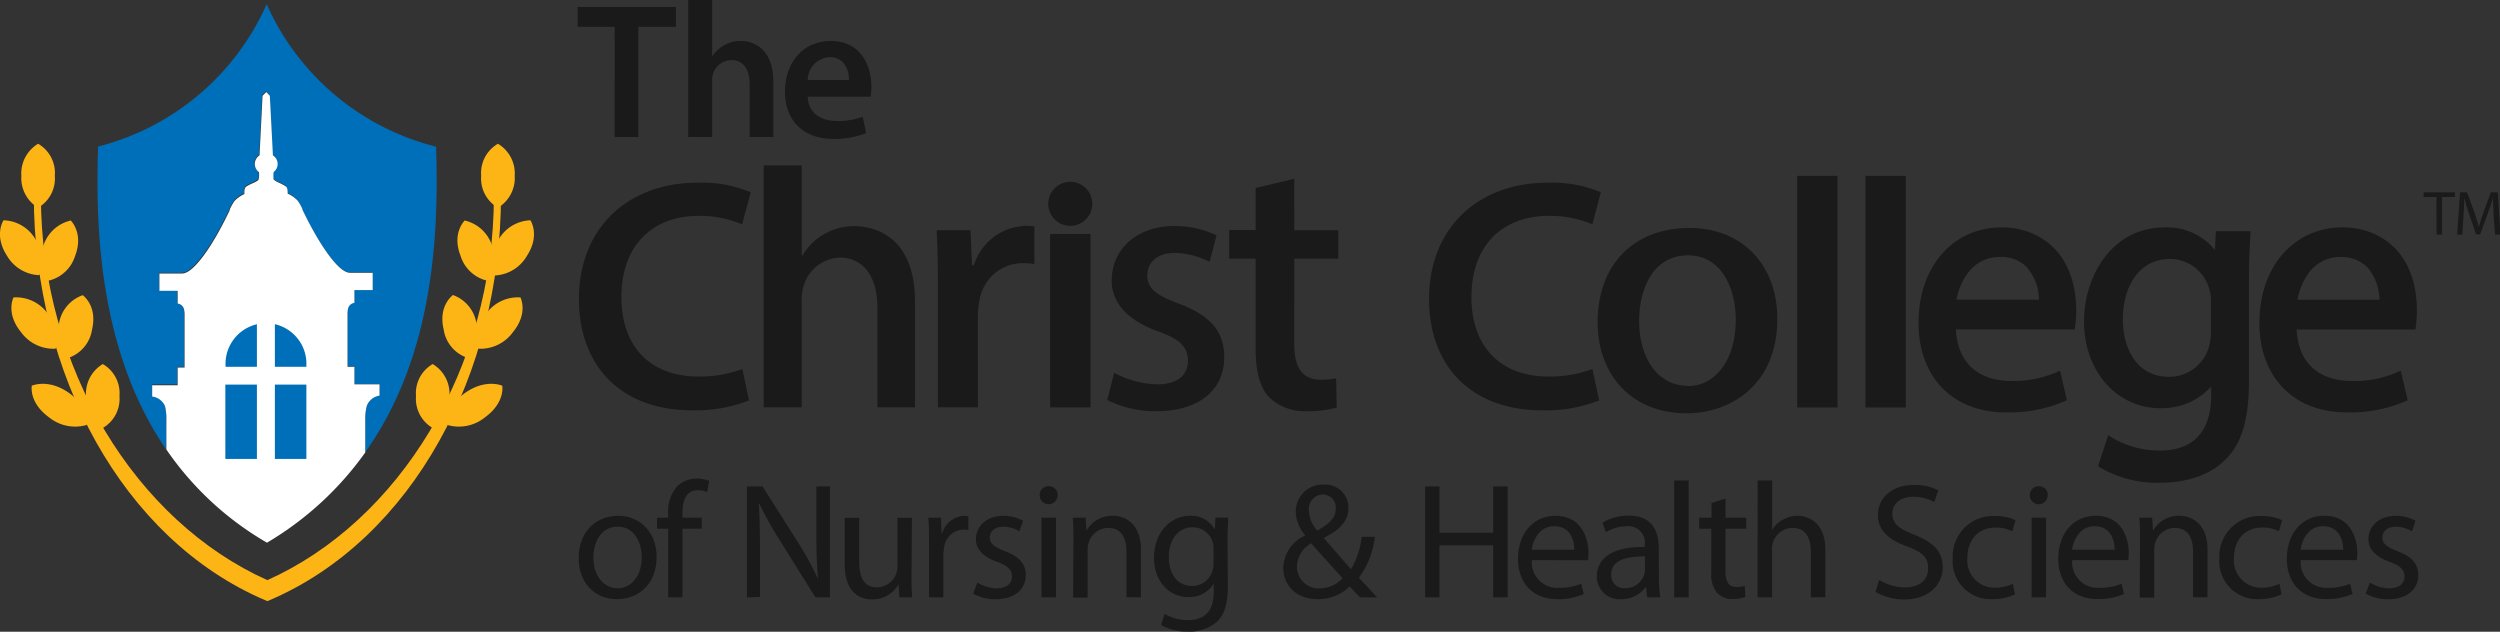 <svg viewBox="0 0 332.51 84.02" xmlns="http://www.w3.org/2000/svg"><rect x="0" y="0" width="332.51" height="84.02" fill="#333333" stroke="none"/><path d="M59.78 52.67a4.6 4.6 0 0 0-2.23-4.25 4.48 4.48 0 0 0-2.22 4.26 4.48 4.48 0 0 0 2.23 4.25 4.61 4.61 0 0 0 2.22-4.26zm5.67-19.99a5 5 0 0 0-3.64-3.35S60.07 31 61.25 34a4.85 4.85 0 0 0 3.64 3.35 4.36 4.36 0 0 0 .56-4.67zM63.37 43a4.83 4.83 0 0 0-3.12-3.76s-2 1.39-1.24 4.58a4.7 4.7 0 0 0 3.12 3.76A4.43 4.43 0 0 0 63.37 43zm-51.93 9.67a4.6 4.6 0 0 1 2.23-4.25 4.48 4.48 0 0 1 2.22 4.26 4.48 4.48 0 0 1-2.23 4.25 4.61 4.61 0 0 1-2.22-4.26zM5.77 32.68a5 5 0 0 1 3.64-3.35S11.15 31 10 34a4.85 4.85 0 0 1-3.64 3.35 4.36 4.36 0 0 1-.59-4.67zM7.85 43A4.83 4.83 0 0 1 11 39.26s2 1.39 1.24 4.58a4.7 4.7 0 0 1-3.15 3.76A4.43 4.43 0 0 1 7.85 43z" fill="#fdb515"/><path d="M65.69 26.06c0 23-12.66 43.28-30.13 51.1C18.1 69.34 5.44 49 5.44 26.06H4.5c0 23.62 11.77 45.62 30.7 53.74l.36.15.36-.15c18.93-8.13 30.71-30.12 30.71-53.74z" fill="#fdb515"/><path d="M2.84 23.37a4.6 4.6 0 0 1 2.23-4.25 4.48 4.48 0 0 1 2.22 4.26 4.48 4.48 0 0 1-2.23 4.25 4.61 4.61 0 0 1-2.22-4.26zM.92 34c-1.77-2.74-.45-4.7-.45-4.7a5.08 5.08 0 0 1 4.29 2.6c1.81 2.81.45 4.7.45 4.7A5.22 5.22 0 0 1 .92 34zM2.8 44.18c-2.09-2.55-1-4.62-1-4.62a5.18 5.18 0 0 1 4.58 2.19c2.14 2.61 1 4.63 1 4.63a5.33 5.33 0 0 1-4.58-2.2zm3.74 11.34c-2.75-2-2.31-4.22-2.31-4.22s2.23-1 5 1 2.31 4.22 2.31 4.22a5.51 5.51 0 0 1-5-1zM70.1 34c1.77-2.74.45-4.7.45-4.7a5.08 5.08 0 0 0-4.28 2.64c-1.81 2.81-.45 4.7-.45 4.7A5.22 5.22 0 0 0 70.1 34zm-1.88 10.18c2.09-2.55 1-4.62 1-4.62a5.18 5.18 0 0 0-4.58 2.19c-2.14 2.61-1 4.63-1 4.63a5.33 5.33 0 0 0 4.58-2.2zm-3.73 11.34c2.75-2 2.31-4.22 2.31-4.22s-2.23-1-5 1-2.31 4.22-2.31 4.22a5.51 5.51 0 0 0 5-1zm3.97-32.15a4.6 4.6 0 0 0-2.23-4.25A4.48 4.48 0 0 0 64 23.38a4.48 4.48 0 0 0 2.23 4.25 4.61 4.61 0 0 0 2.23-4.26z" fill="#fdb515"/><g fill="#1a1a1a"><path d="M324.06 26.2h-1.71v-.62h4.16v.62h-1.71v5h-.73zm7.6 2.53c0-.78-.09-1.73-.08-2.43-.19.66-.43 1.37-.71 2.14l-1 2.73h-.55l-.91-2.68c-.27-.79-.49-1.52-.65-2.19 0 .7-.06 1.64-.11 2.49l-.15 2.41h-.69l.39-5.62h.93l1 2.72c.23.69.43 1.31.57 1.89.14-.57.34-1.18.59-1.89l1-2.72h.93l.35 5.62h-.71z"/><circle cx="142.35" cy="27.11" r="2.93"/><path d="M81.76 3.57h-4.93V.92H89.9v2.65h-5v14.65h-3.14zM91.54 0h3.18v7.44h.05a4.52 4.52 0 0 1 3.72-2c2.13 0 4.36 1.41 4.36 5.41v7.37H99.7v-7C99.7 9.39 99 8 97.29 8a2.57 2.57 0 0 0-2.44 1.8 2.66 2.66 0 0 0-.13.95v7.47h-3.18zm15.89 12.86c.08 2.26 1.85 3.23 3.85 3.23a9.39 9.39 0 0 0 3.46-.56l.46 2.18a11.77 11.77 0 0 1-4.36.77c-4.05 0-6.44-2.49-6.44-6.31 0-3.46 2.1-6.72 6.11-6.72s5.39 3.34 5.39 6.08a7.77 7.77 0 0 1-.1 1.33zm5.49-2.21c0-1.15-.49-3.05-2.59-3.05a3.09 3.09 0 0 0-2.9 3.05zM87.33 74.06c0 3.92-2.72 5.63-5.28 5.63-2.87 0-5.08-2.1-5.08-5.45 0-3.55 2.32-5.63 5.25-5.63s5.11 2.21 5.11 5.45zm-8.41.11c0 2.32 1.33 4.07 3.22 4.07s3.22-1.73 3.22-4.12c0-1.79-.9-4.07-3.18-4.07s-3.26 2.11-3.26 4.12zm9.95 5.28v-9.13h-1.49v-1.47h1.49v-.5a5 5 0 0 1 1.23-3.7 3.69 3.69 0 0 1 2.58-1 4.47 4.47 0 0 1 1.64.31l-.26 1.49a2.89 2.89 0 0 0-1.23-.24c-1.64 0-2.06 1.45-2.06 3.07v.57h2.56v1.47h-2.56v9.13zm10.47 0V64.69h2.08l4.73 7.47A41.69 41.69 0 0 1 108.8 77c-.17-2-.22-3.77-.22-6.06v-6.25h1.8v14.76h-1.93L103.8 72a46.77 46.77 0 0 1-2.8-5h-.07c.11 1.86.15 3.63.15 6.09v6.31zm21.9-2.89c0 1.09 0 2.06.09 2.89h-1.71l-.11-1.73a4 4 0 0 1-3.5 2c-1.66 0-3.66-.92-3.66-4.64v-6.2h1.93v5.87c0 2 .61 3.37 2.36 3.37a2.79 2.79 0 0 0 2.54-1.75 2.82 2.82 0 0 0 .18-1v-6.5h1.93zm2.32-4.4c0-1.25 0-2.32-.09-3.31h1.69l.07 2.08h.09a3.18 3.18 0 0 1 2.93-2.32 2.13 2.13 0 0 1 .55.07v1.82a3 3 0 0 0-.66-.07 2.7 2.7 0 0 0-2.58 2.47 5.41 5.41 0 0 0-.09.9v5.65h-1.91zm6.44 5.32a5.05 5.05 0 0 0 2.54.77c1.4 0 2.06-.7 2.06-1.58s-.55-1.42-2-1.95c-1.9-.68-2.8-1.73-2.8-3 0-1.71 1.38-3.11 3.66-3.11a5.29 5.29 0 0 1 2.61.66l-.48 1.4a4.13 4.13 0 0 0-2.17-.61c-1.14 0-1.77.66-1.77 1.45s.63 1.27 2 1.79c1.84.7 2.78 1.62 2.78 3.2 0 1.86-1.45 3.2-4 3.2a6 6 0 0 1-3-.75zm10.67-11.61a1.19 1.19 0 0 1-2.39 0 1.17 1.17 0 0 1 1.2-1.2 1.14 1.14 0 0 1 1.19 1.2zm-2.15 13.58v-10.6h1.93v10.6zm4.25-7.73c0-1.09 0-2-.09-2.87h1.71l.11 1.75a3.9 3.9 0 0 1 3.5-2c1.47 0 3.75.88 3.75 4.51v6.33h-1.93v-6.1c0-1.71-.63-3.13-2.45-3.13a2.74 2.74 0 0 0-2.58 2 2.79 2.79 0 0 0-.13.9v6.37h-1.93zm20.54 6.19c0 2.43-.48 3.92-1.51 4.84a5.62 5.62 0 0 1-3.85 1.25 6.84 6.84 0 0 1-3.53-.88l.48-1.47a6 6 0 0 0 3.11.83c2 0 3.42-1 3.42-3.7v-1.15A3.78 3.78 0 0 1 158 79.4c-2.63 0-4.51-2.23-4.51-5.17 0-3.59 2.34-5.63 4.77-5.63a3.53 3.53 0 0 1 3.31 1.84l.09-1.6h1.69c0 .77-.09 1.62-.09 2.91zm-1.9-4.91a2.73 2.73 0 0 0-.11-.87 2.78 2.78 0 0 0-2.69-2c-1.84 0-3.15 1.55-3.15 4 0 2.08 1.05 3.81 3.13 3.81a2.82 2.82 0 0 0 2.67-2 3.36 3.36 0 0 0 .15-1zm19.49 6.45c-.42-.42-.81-.83-1.38-1.45a6 6 0 0 1-4.31 1.69c-2.87 0-4.53-1.93-4.53-4.14a4.85 4.85 0 0 1 2.89-4.31v-.07a5.07 5.07 0 0 1-1.23-3.09 3.58 3.58 0 0 1 3.74-3.63 3.07 3.07 0 0 1 3.26 3.13c0 1.55-.9 2.78-3.24 3.94v.07c1.25 1.44 2.65 3.07 3.59 4.12a10.82 10.82 0 0 0 1.42-4.31h1.75a11.23 11.23 0 0 1-2.12 5.45c.79.83 1.55 1.66 2.43 2.61zm-5.34-1.2a4.11 4.11 0 0 0 3-1.34c-.87-1-2.52-2.76-4.16-4.64a3.62 3.62 0 0 0-1.9 3 2.91 2.91 0 0 0 3 3zm.37-12.48a1.92 1.92 0 0 0-1.84 2.15 4.14 4.14 0 0 0 1.12 2.65c1.49-.85 2.45-1.64 2.45-2.89a1.74 1.74 0 0 0-1.71-1.91zm15.53-1.08v6.17h7.14v-6.17h1.93v14.76h-1.93v-6.92h-7.14v6.92h-1.91V64.69zm12.28 9.81a3.4 3.4 0 0 0 3.64 3.68 7 7 0 0 0 2.93-.55l.33 1.38a8.52 8.52 0 0 1-3.53.68c-3.26 0-5.21-2.17-5.21-5.37s1.88-5.71 5-5.71c3.46 0 4.38 3 4.38 5a7.37 7.37 0 0 1-.07.9zm5.65-1.38c0-1.23-.5-3.13-2.67-3.13-1.95 0-2.8 1.79-3 3.13zm11.26 3.79a14.87 14.87 0 0 0 .18 2.54h-1.75l-.15-1.34h-.07a4 4 0 0 1-3.24 1.58 3 3 0 0 1-3.24-3c0-2.56 2.28-4 6.37-3.94v-.22a2.18 2.18 0 0 0-2.41-2.53 5.27 5.27 0 0 0-2.76.79l-.44-1.27a6.57 6.57 0 0 1 3.48-.94c3.24 0 4 2.21 4 4.34zM218.79 74c-2.1 0-4.49.33-4.49 2.39a1.7 1.7 0 0 0 1.82 1.84 2.64 2.64 0 0 0 2.56-1.77 2 2 0 0 0 .11-.61zm3.88-10.1h1.93v15.55h-1.93zm6.83 2.41v2.54h2.76v1.47h-2.76V76c0 1.31.37 2.06 1.44 2.06a3.59 3.59 0 0 0 1.12-.13l.09 1.45a4.65 4.65 0 0 1-1.71.29 2.68 2.68 0 0 1-2.08-.83 3.92 3.92 0 0 1-.75-2.76v-5.76H226v-1.47h1.64V66.9zm4.27-2.41h1.93v6.61a3.57 3.57 0 0 1 1.38-1.36 4 4 0 0 1 2-.55c1.42 0 3.7.88 3.7 4.53v6.31h-1.93v-6.08c0-1.71-.63-3.15-2.45-3.15a2.77 2.77 0 0 0-2.58 1.93 2.34 2.34 0 0 0-.13.92v6.39h-1.93zm16.17 13.23a6.75 6.75 0 0 0 3.42 1c1.95 0 3.09-1 3.09-2.52s-.79-2.17-2.78-2.93c-2.41-.85-3.9-2.1-3.9-4.18 0-2.3 1.9-4 4.77-4a6.7 6.7 0 0 1 3.26.72l-.53 1.55a5.88 5.88 0 0 0-2.8-.7c-2 0-2.78 1.21-2.78 2.21 0 1.38.9 2.06 2.93 2.85 2.5 1 3.77 2.17 3.77 4.33s-1.69 4.27-5.17 4.27a7.62 7.62 0 0 1-3.77-1zM268 79.05a7 7 0 0 1-3 .64 5.05 5.05 0 0 1-5.28-5.43 5.38 5.38 0 0 1 5.69-5.63 6.44 6.44 0 0 1 2.67.55l-.44 1.49a4.47 4.47 0 0 0-2.23-.5c-2.43 0-3.74 1.8-3.74 4a3.63 3.63 0 0 0 3.68 4 5.48 5.48 0 0 0 2.37-.53zm4.36-13.18a1.19 1.19 0 0 1-2.39 0 1.17 1.17 0 0 1 1.2-1.2 1.14 1.14 0 0 1 1.19 1.2zm-2.15 13.58v-10.6h1.93v10.6zm5.4-4.95a3.4 3.4 0 0 0 3.64 3.68 7 7 0 0 0 2.93-.55l.32 1.37a8.52 8.52 0 0 1-3.53.68c-3.26 0-5.21-2.17-5.21-5.37s1.88-5.71 5-5.71c3.46 0 4.38 3 4.38 5a7.37 7.37 0 0 1-.07.9zm5.65-1.38c0-1.23-.5-3.13-2.67-3.13-1.95 0-2.8 1.79-3 3.13zm3.37-1.4c0-1.09 0-2-.09-2.87h1.71l.11 1.75a3.9 3.9 0 0 1 3.5-2c1.47 0 3.75.88 3.75 4.51v6.33h-1.93v-6.1c0-1.71-.63-3.13-2.45-3.13a2.74 2.74 0 0 0-2.58 2 2.79 2.79 0 0 0-.13.9v6.37h-1.93zm18.83 7.33a7 7 0 0 1-3 .64 5.05 5.05 0 0 1-5.28-5.43 5.38 5.38 0 0 1 5.69-5.63 6.44 6.44 0 0 1 2.67.55l-.44 1.49a4.47 4.47 0 0 0-2.23-.5c-2.43 0-3.74 1.8-3.74 4a3.63 3.63 0 0 0 3.68 4 5.48 5.48 0 0 0 2.37-.53zM306 74.5a3.4 3.4 0 0 0 3.64 3.68 7 7 0 0 0 2.93-.55l.33 1.37a8.52 8.52 0 0 1-3.53.68c-3.26 0-5.21-2.17-5.21-5.37s1.88-5.71 5-5.71c3.46 0 4.38 3 4.38 5a7.37 7.37 0 0 1-.07.9zm5.65-1.38c0-1.23-.5-3.13-2.67-3.13-1.95 0-2.8 1.79-3 3.13zm3.56 4.36a5.05 5.05 0 0 0 2.54.77c1.4 0 2.06-.7 2.06-1.58s-.55-1.42-2-1.95c-1.9-.68-2.8-1.73-2.8-3 0-1.71 1.38-3.11 3.66-3.11a5.29 5.29 0 0 1 2.61.66l-.48 1.4a4.13 4.13 0 0 0-2.17-.61c-1.14 0-1.77.66-1.77 1.45s.63 1.27 2 1.79c1.84.7 2.78 1.62 2.78 3.2 0 1.86-1.45 3.2-4 3.2a6 6 0 0 1-3-.75zm-48.93-47.24c-6.54 0-11.11 5.22-11.11 12.7 0 7.23 4.56 11.91 11.62 11.91a18.73 18.73 0 0 0 7.73-1.45l.38-.17-.9-3.93-.55.23a14.27 14.27 0 0 1-6.07 1.13c-2.09 0-6.89-.68-7.24-6.85h15.82l.07-.64a14.5 14.5 0 0 0 .12-1.77c-.02-8.24-5.33-11.16-9.87-11.16zm-.28 3.94a4.79 4.79 0 0 1 3.56 1.34 6.75 6.75 0 0 1 1.63 4.34h-10.97c.43-2.33 2.02-5.68 5.78-5.68zm28.6-.93a8.19 8.19 0 0 0-6.73-3c-6.94 0-10.69 6.45-10.69 12.51 0 6.57 4.35 11.53 10.13 11.53a8.81 8.81 0 0 0 6.79-2.88v1.11c0 4.84-2.35 7.4-6.79 7.4a12.19 12.19 0 0 1-6.37-1.7l-.54-.34-1.35 4.12.32.21a15 15 0 0 0 7.8 2c2.52 0 6.06-.49 8.56-2.84 2.35-2.1 3.39-5.4 3.39-10.7v-13.2c0-2.69.09-4.46.19-6.19v-.53h-4.6zm-.75 5.22a5.31 5.31 0 0 1 .21 1.71v4.07a6.66 6.66 0 0 1-.3 2 5.51 5.51 0 0 1-5.23 3.87c-4.56 0-6.18-4.11-6.18-7.63 0-4.82 2.5-8.05 6.23-8.05a5.45 5.45 0 0 1 5.27 4.03zm17.77-8.23c-6.54 0-11.11 5.22-11.11 12.7 0 7.23 4.56 11.91 11.62 11.91a18.73 18.73 0 0 0 7.73-1.45l.38-.17-.93-3.92-.55.23a14.27 14.27 0 0 1-6.07 1.13c-2.09 0-6.89-.68-7.24-6.85h15.82l.07-.64a14.5 14.5 0 0 0 .12-1.77c0-8.25-5.3-11.17-9.84-11.17zm-.33 3.95a4.79 4.79 0 0 1 3.56 1.34 6.75 6.75 0 0 1 1.63 4.34h-10.92c.44-2.34 2.01-5.69 5.73-5.69zM99.62 53.26A19.45 19.45 0 0 1 92 54.57c-9.33 0-15-5.84-15-14.79 0-9.68 6.76-15.48 15.74-15.48a16.82 16.82 0 0 1 7.11 1.27l-1.15 4.27a14.45 14.45 0 0 0-5.76-1.13c-6 0-10.29 3.75-10.29 10.82 0 6.46 3.75 10.55 10.25 10.55a16.31 16.31 0 0 0 5.84-1zm14.01-23.18a7.92 7.92 0 0 0-4 1.05 7.63 7.63 0 0 0-2.76 2.65l-.12.2h-.12V22h-5.06v32.18h5.06V40a5.66 5.66 0 0 1 .27-2 5.2 5.2 0 0 1 4.8-3.74c3 0 5 2.37 5 6.64v13.28h5v-14c.01-9.37-6.17-10.1-8.07-10.1zM129.62 35l-.11.28h-.23l-.2-4.66h-4.51c.12 2 .17 4.18.17 7.44v16.12h5.32V42a10.92 10.92 0 0 1 .21-2 5.84 5.84 0 0 1 5.92-5 8.33 8.33 0 0 1 1.39.12v-5a6.94 6.94 0 0 0-1.13-.08 7.45 7.45 0 0 0-6.83 4.96zm10.05-3.89h5.37v23.08h-5.37zm8.19 6.22c0 2.92 2.06 5.24 6.1 6.72C156.61 45 158 45.94 158 48c0 .94-.4 3.12-4.13 3.12a13 13 0 0 1-5.68-1.53l-.92 3.61a14.21 14.21 0 0 0 6.56 1.49c5.55 0 9-2.76 9-7.19 0-3.39-1.81-5.5-5.92-7.07-2.92-1.09-4.31-1.94-4.31-3.79s1.43-3 3.65-3a10.38 10.38 0 0 1 4.63 1.19l.92-3.52a12.72 12.72 0 0 0-5.65-1.25c-4.86.02-8.29 3-8.29 7.27zm24.28-13.55L167 25v5.6h-3.51v3.8H167v11.89c0 3.14.57 5.21 1.79 6.53a6.75 6.75 0 0 0 5 1.87 14.49 14.49 0 0 0 4-.48l-.08-3.89a10 10 0 0 1-2 .19c-3.17 0-3.57-2.63-3.57-4.92V34.4H178v-3.77h-5.86zm40.56 29.48a19.45 19.45 0 0 1-7.63 1.31c-9.33 0-15-5.84-15-14.79 0-9.68 6.76-15.48 15.74-15.48a16.82 16.82 0 0 1 7.11 1.27l-1.13 4.27a14.45 14.45 0 0 0-5.79-1.13c-6 0-10.29 3.75-10.29 10.82 0 6.46 3.75 10.55 10.25 10.55a16.31 16.31 0 0 0 5.84-1zm26.33-29.87h5.37v30.8h-5.37z"/><path d="M224.69 30.32c-7.41 0-12.2 4.91-12.2 12.5 0 7.27 4.74 12.15 11.8 12.15 6 0 12.1-3.88 12.1-12.55 0-7.24-4.7-12.1-11.7-12.1zm-.2 21c-3.87 0-6.48-3.49-6.48-8.68 0-4 1.71-8.68 6.53-8.68 4.37 0 6.33 4.31 6.33 8.58 0 5.2-2.63 8.81-6.38 8.81zm23.62-27.93h5.37v30.8h-5.37z"/></g><path d="M21.94 54a2.13 2.13 0 0 0-1.7-1.38v-1.5h3.34v-2.33h.92v-7.1a2.75 2.75 0 0 0-.1-.73 1 1 0 0 0-.82-.68v-1.7h-2.43v-2.3h3a1.53 1.53 0 0 0 .35-.05c1.64-.49 4.13-4.43 6-8.36v-.09a7.39 7.39 0 0 1 .43-.82l.1-.17a1.77 1.77 0 0 1 .16-.21 4.2 4.2 0 0 1 1.27-.87c0-.31 0-.77.25-1a6.81 6.81 0 0 1 .86-.44c.33-.15.71-.33.77-.48a2.87 2.87 0 0 0 .05-1 1.35 1.35 0 0 1-.55-1.08 1.37 1.37 0 0 1 .63-1.15l.4-7.92.49-.5.48.5.41 7.92a1.37 1.37 0 0 1 .63 1.15 1.35 1.35 0 0 1-.54 1.07 4.9 4.9 0 0 0 0 1 2.83 2.83 0 0 0 .75.44 8.3 8.3 0 0 1 .89.48c.25.18.26.63.23.95a4.2 4.2 0 0 1 1.27.87 1.75 1.75 0 0 1 .16.21l.11.17a7.38 7.38 0 0 1 .43.82v.09c1.85 3.93 4.34 7.87 6 8.36a1.53 1.53 0 0 0 .35.05h3v2.3h-2.39v1.69a1 1 0 0 0-.82.68 2.75 2.75 0 0 0-.1.73v7.1h.92v2.36h3.34v1.5a2.13 2.13 0 0 0-1.7 1.42 6.87 6.87 0 0 0-.19 1.88v4.25C57.76 47.24 58.37 31 58 19.51A33.59 33.59 0 0 1 35.47.56a33.59 33.59 0 0 1-22.42 18.93c-.39 11.35.27 27.53 9.09 40.34v-3.91a6.87 6.87 0 0 0-.2-1.92z" fill="#006fba"/><path d="M35.51 72.18a42.69 42.69 0 0 0 13.07-12v-4.26a6.87 6.87 0 0 1 .2-1.92 2.13 2.13 0 0 1 1.7-1.38v-1.5h-3.34v-2.33h-.92v-7.1a2.75 2.75 0 0 1 .1-.73 1 1 0 0 1 .82-.68v-1.7h2.43v-2.3h-3a1.53 1.53 0 0 1-.35-.05c-1.64-.49-4.13-4.43-6-8.36v-.09a7.38 7.38 0 0 0-.42-.78l-.11-.17a1.75 1.75 0 0 0-.16-.21 4.2 4.2 0 0 0-1.27-.87c0-.32 0-.77-.23-.95a8.3 8.3 0 0 0-.89-.48 2.83 2.83 0 0 1-.75-.44 4.9 4.9 0 0 1 0-1 1.35 1.35 0 0 0 .54-1.07 1.37 1.37 0 0 0-.63-1.15l-.41-7.92-.48-.5-.49.5-.4 7.92a1.37 1.37 0 0 0-.63 1.15 1.35 1.35 0 0 0 .55 1.08 2.87 2.87 0 0 1-.05 1c-.06.15-.44.33-.77.48a6.81 6.81 0 0 0-.86.44c-.26.19-.27.65-.25 1a4.2 4.2 0 0 0-1.27.87 1.77 1.77 0 0 0-.16.21l-.1.17a7.39 7.39 0 0 0-.43.82v.09c-1.85 3.93-4.34 7.87-6 8.36a1.53 1.53 0 0 1-.35.05h-3v2.3h2.43v1.69a1 1 0 0 1 .82.68 2.75 2.75 0 0 1 .1.73v7.1h-.92v2.36h-3.39v1.5a2.13 2.13 0 0 1 1.7 1.26 6.87 6.87 0 0 1 .19 1.88v3.91a41.26 41.26 0 0 0 13.38 12.39z" fill="#fff"/><path d="M40.75 48.63v.16h-4.19v-5.67a5.4 5.4 0 0 1 4.19 5.51m-6.58-5.51v5.67H30v-.16a5.41 5.41 0 0 1 4.2-5.51m2.36 8.03h4.19v9.89h-4.19zm-6.59 0h4.2v9.89h-4.2z" fill="#006fba"/></svg>